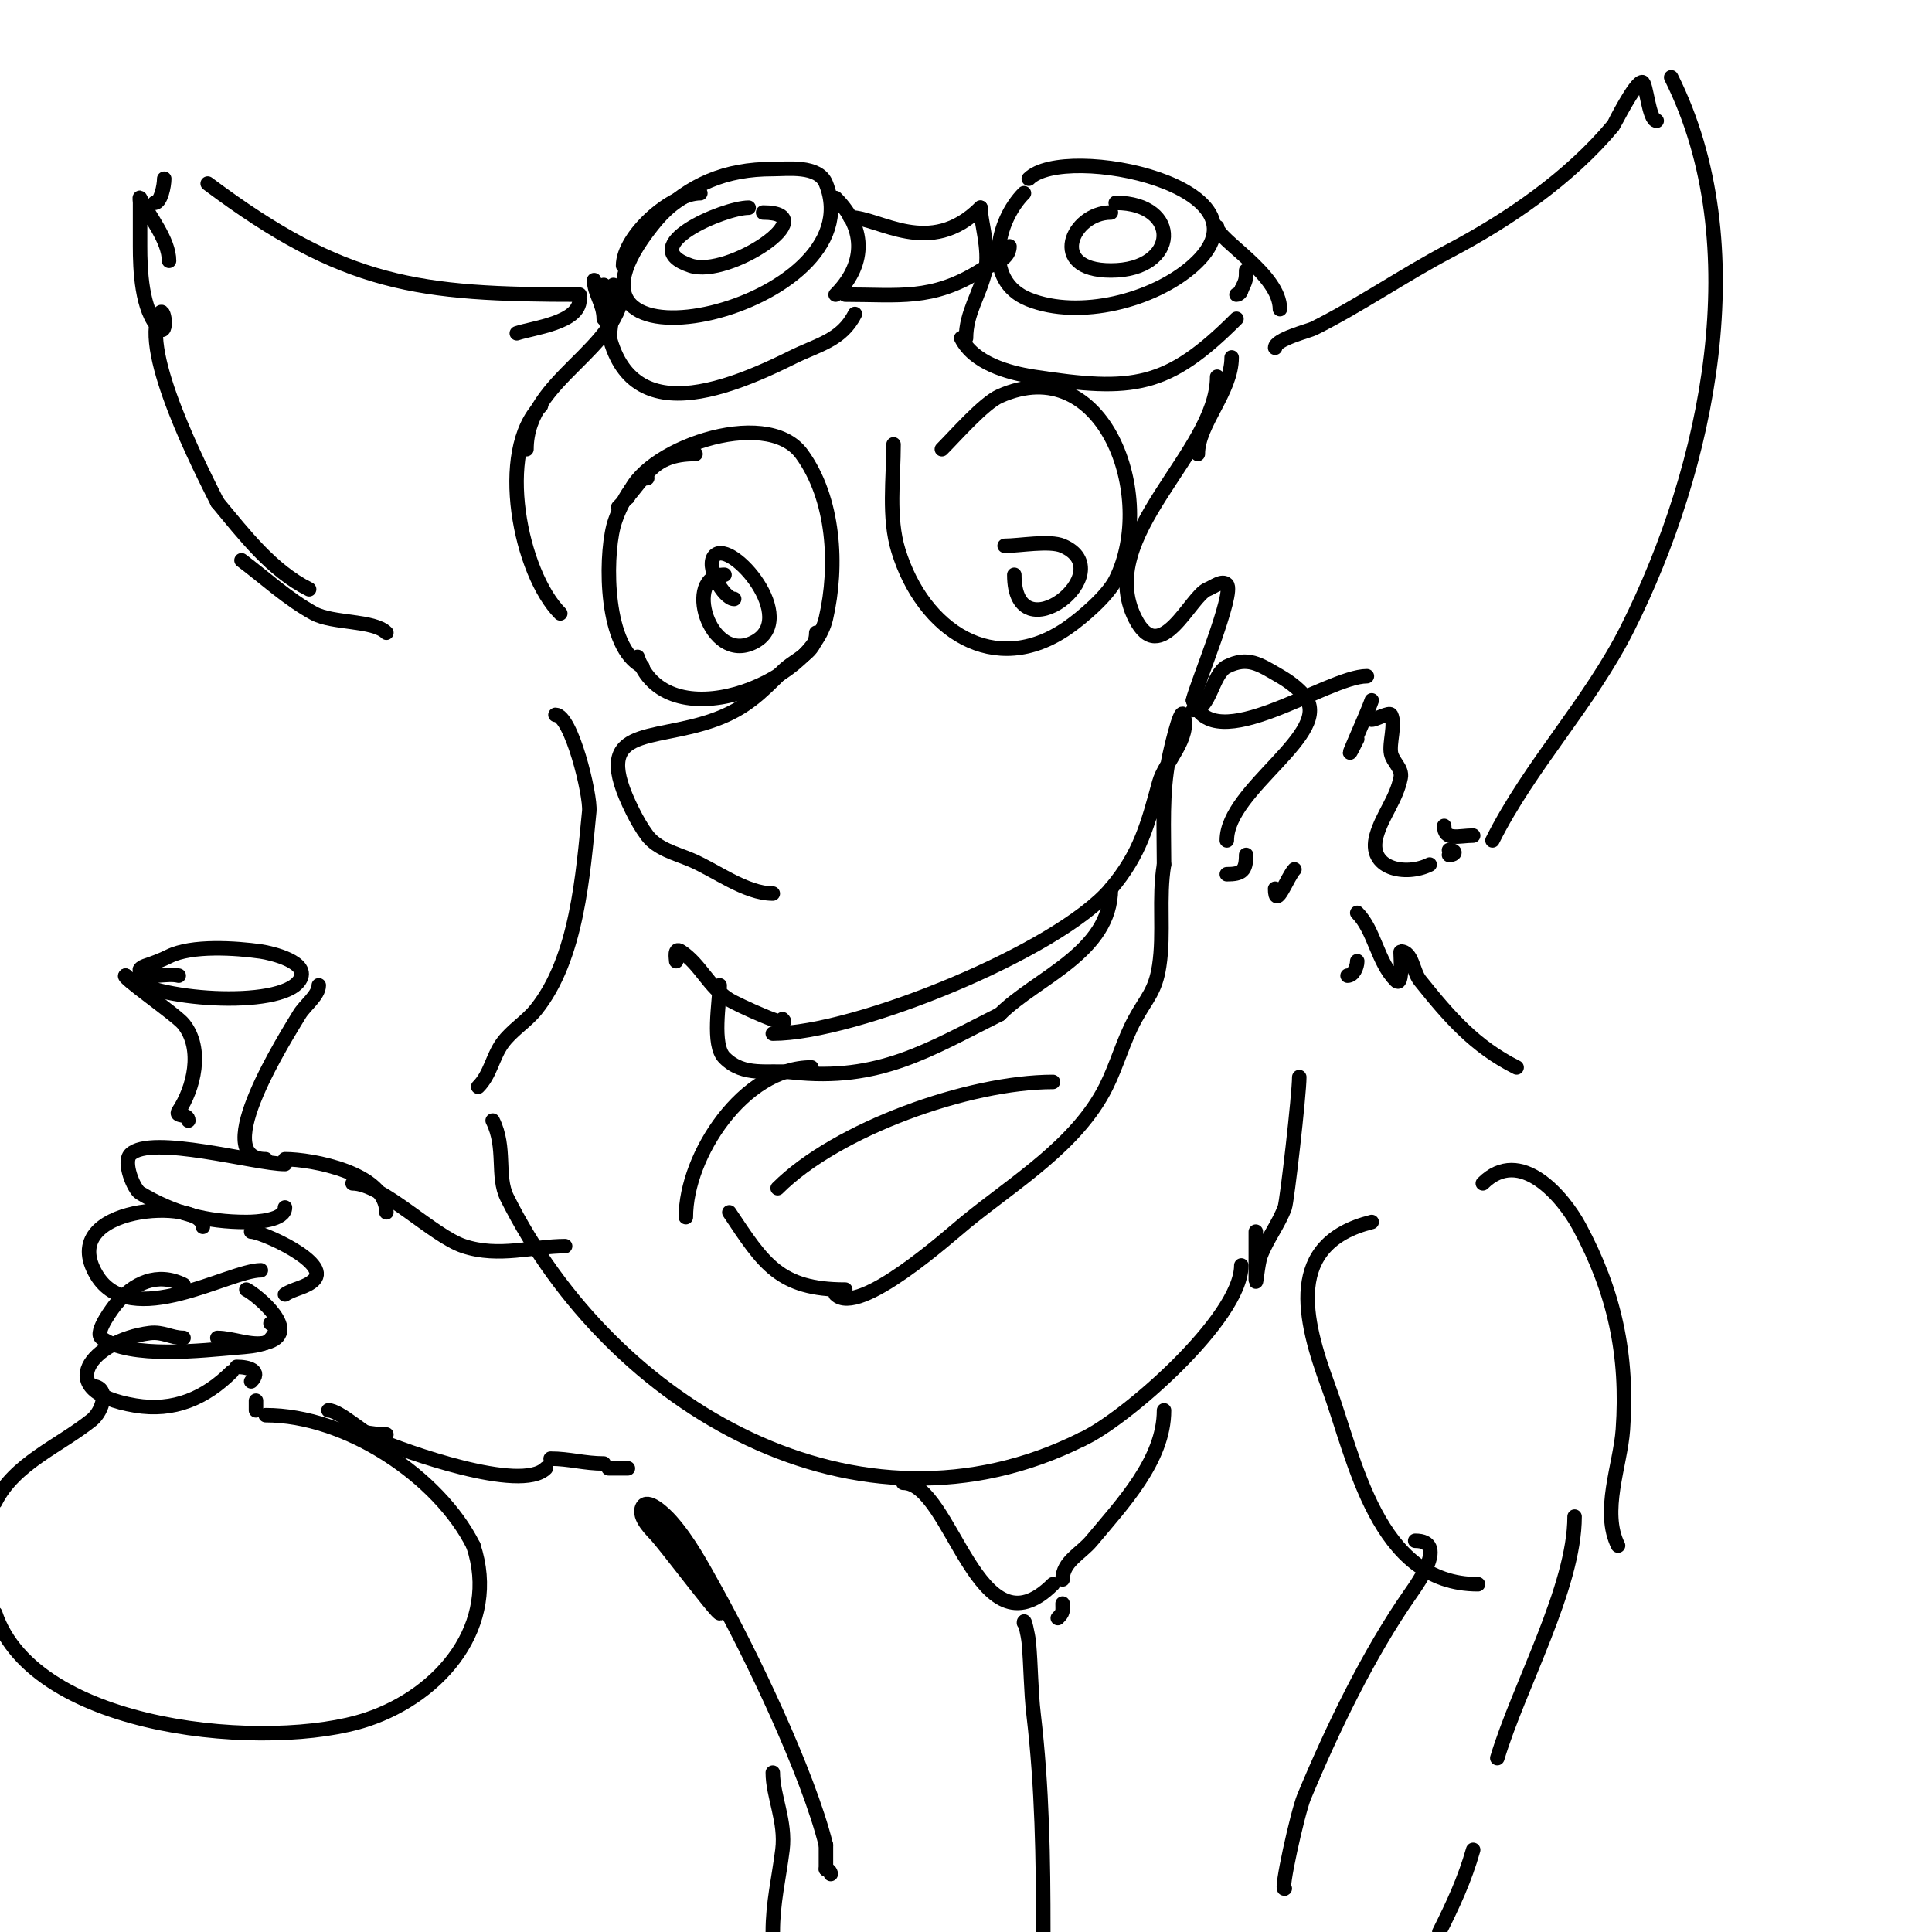 <svg viewBox='0 0 400 400' version='1.1' xmlns='http://www.w3.org/2000/svg' xmlns:xlink='http://www.w3.org/1999/xlink'><g fill='none' stroke='#000000' stroke-width='3' stroke-linecap='round' stroke-linejoin='round'><path d='M127,59c0,3.509 -1,15.51 -1,8'/><path d='M129,59c0,13.404 -20,19.318 -20,34'/><path d='M112,84c-9.414,9.414 -4.263,34.737 4,43'/><path d='M120,62c0,4.84 -9.562,5.854 -13,7'/><path d='M120,61c-33.314,0 -48.67,-1.753 -77,-23'/><path d='M34,37c0,1.423 -0.696,5 -2,5'/><path d='M35,54c0,-4.271 -4.084,-9.168 -6,-13c-0.149,-0.298 0,0.667 0,1c0,3 0,6 0,9c0,4.682 0.258,13.258 4,17c1.801,1.801 1.062,-5.124 0,-3c-3.933,7.866 8.551,32.102 12,39'/><path d='M45,104c5.538,6.646 11.17,14.085 19,18'/><path d='M50,116c4.922,3.692 9.573,8.04 15,11c3.892,2.123 12.351,1.351 15,4'/><path d='M240,66'/><path d='M144,94c-9.499,0 -10.082,5.082 -16,11'/><path d='M134,99c-3.264,0 -6.35,7.402 -7,10c-1.765,7.061 -1.723,25.139 6,29'/><path d='M132,136c5.744,17.233 35.808,5.831 39,-8c2.506,-10.859 1.736,-24.738 -5,-34c-7.419,-10.201 -33.565,-0.741 -36,9'/><path d='M150,119c-8.662,0 -3.203,18.602 6,14c9.664,-4.832 -4.58,-21.42 -8,-18c-2.109,2.109 1.812,9 4,9'/><path d='M185,92c0,7.118 -1.117,15.121 1,22c5.089,16.54 19.873,26.472 35,16c2.88,-1.994 8.276,-6.552 10,-10c8.591,-17.183 -2.418,-47.592 -24,-38c-3.354,1.491 -9.171,8.171 -12,11'/><path d='M210,119c0,16.966 22.437,-0.67 10,-6c-2.709,-1.161 -8.928,0 -12,0'/><path d='M145,40c-6.111,0 -16,8.916 -16,15'/><path d='M143,40c-4.064,2.032 -6.295,4.393 -9,8c-23.939,31.919 47.395,15.988 37,-10c-1.546,-3.865 -8.05,-3 -11,-3c-9.82,0 -17.1,3.1 -24,10'/><path d='M123,58c0,2.719 2,4.887 2,8'/><path d='M125,59c0,29.762 20.025,24.487 39,15c5.226,-2.613 10.241,-3.482 13,-9'/><path d='M173,41c6.697,6.697 5.89,14.11 0,20'/><path d='M176,45c6.064,0 16.495,8.505 27,-2'/><path d='M175,61c11.103,0 17.948,1.282 28,-5c1.952,-1.22 6,-1.983 6,-5'/><path d='M212,40c-5.629,5.629 -8.632,18.147 1,22c10.467,4.187 25.854,0.241 34,-7c18.299,-16.265 -26.472,-25.528 -34,-18'/><path d='M203,43c0,2.722 1.964,8.662 1,13c-1.083,4.874 -4,8.747 -4,14'/><path d='M199,70c2.579,5.158 9.659,7.178 15,8c20.647,3.177 27.684,2.316 42,-12'/><path d='M258,56c0,1.873 -0.049,2.099 -1,4'/><path d='M257,60c0,0.471 -0.529,1 -1,1'/><path d='M230,44c-8.072,0 -13.269,12 0,12c14.232,0 14.611,-14 1,-14'/><path d='M155,43c-5.153,0 -23.916,8.028 -12,12c7.866,2.622 28.088,-11 15,-11'/><path d='M252,47c0,2.596 13,9.758 13,17'/><path d='M264,72c0,-1.749 6.981,-3.49 8,-4c9.547,-4.773 18.53,-11.016 28,-16c12.39,-6.521 24.964,-15.157 34,-26c0.158,-0.189 4.502,-9 6,-9c0.839,0 1.352,8 3,8'/><path d='M346,16c17.392,34.785 7.696,80.608 -9,114c-7.803,15.606 -20.201,28.401 -28,44'/><path d='M305,173c-2.862,0 -6,1.187 -6,-2'/><path d='M255,74c0,7.114 -7,13.759 -7,20'/><path d='M252,78c0,15.771 -25.56,32.879 -17,50c5.249,10.499 11.478,-4.591 15,-6c1.276,-0.51 3.028,-1.972 4,-1c1.703,1.703 -6.426,21.131 -7,24'/><path d='M247,145c4.099,12.298 27.764,-5 36,-5'/><path d='M284,145c-1.018,3.053 -7.31,16.619 -3,8'/><path d='M284,149c0.844,0 3.686,-1.629 4,-1c0.99,1.979 -0.435,5.823 0,8c0.351,1.755 2.387,3.067 2,5c-0.906,4.528 -3.774,7.71 -5,12c-1.977,6.92 6.034,8.483 11,6'/><path d='M300,177c1.5,0 1.5,-1 0,-1'/><path d='M247,147c3.494,0 4.013,-7.506 7,-9c4.332,-2.166 6.672,-0.525 11,2c1.844,1.075 3.611,2.379 5,4c6.555,7.648 -16,19.263 -16,30'/><path d='M258,177c0,3.32 -0.879,4 -4,4'/><path d='M169,131c0,4.274 -4.294,5.294 -7,8c-4.47,4.47 -7.64,7.687 -14,10c-13.326,4.846 -26.096,0.808 -17,19c0.869,1.738 1.834,3.445 3,5c2.059,2.745 5.832,3.68 9,5c5.031,2.096 11.324,7 17,7'/><path d='M160,214c17.073,0 59.052,-17.062 70,-30c6.099,-7.208 7.646,-13.371 10,-22c1.155,-4.237 6.627,-9.119 5,-14c-0.616,-1.848 -2.868,8.339 -3,9c-1.441,7.205 -1,14.561 -1,22'/><path d='M241,179c-1.171,7.027 0.065,14.078 -1,21c-0.812,5.277 -2.577,6.559 -5,11c-2.431,4.457 -3.729,9.459 -6,14c-6.014,12.028 -19.018,19.833 -29,28c-3.426,2.803 -22.223,19.777 -27,15'/><path d='M162,211c2.519,2.519 -9.607,-3.129 -11,-4c-4.308,-2.692 -5.901,-7.267 -10,-10c-1.523,-1.015 -1,1.479 -1,2'/><path d='M268,180c-1.391,1.391 -4,8.656 -4,4'/><path d='M115,148c3.293,0 7.334,16.661 7,20c-1.306,13.056 -2.49,30.363 -11,41c-2.033,2.542 -5.111,4.355 -7,7c-2.037,2.851 -2.477,6.477 -5,9'/><path d='M102,232c2.829,5.658 0.754,11.508 3,16c21.707,43.413 72.63,73.185 119,50'/><path d='M224,298c8.533,-3.793 33,-24.933 33,-36'/><path d='M257,261'/><path d='M260,255c0,3.333 0,6.667 0,10c0,1.7 0.403,-3.409 1,-5c1.309,-3.489 3.726,-6.498 5,-10c0.48,-1.321 3,-23.446 3,-27'/><path d='M279,202c1.202,0 2,-1.798 2,-3'/><path d='M281,189c3.569,3.569 4.186,10.186 8,14c1.638,1.638 0.869,-6 1,-6c2.404,0 2.498,4.123 4,6c6.02,7.524 11.335,13.667 20,18'/><path d='M59,241c-6.042,0 -27.781,-6.219 -32,-2c-1.605,1.605 0.708,7.225 2,8c6.944,4.167 13.727,6 22,6c2.177,0 8,-0.308 8,-3'/><path d='M39,232c0,-1.628 -2.919,-0.621 -2,-2c3.06,-4.591 5.191,-12.762 1,-18c-1.483,-1.854 -13.275,-10 -12,-10'/><path d='M26,202c5.071,5.071 31.995,7.007 36,1c2.519,-3.778 -5.927,-5.704 -8,-6c-5.123,-0.732 -14.278,-1.361 -19,1c-1.606,0.803 -3.297,1.432 -5,2c-0.447,0.149 -1.333,0.667 -1,1c1.9,1.9 5.393,0.348 8,1'/><path d='M66,204c0,2.052 -2.901,4.168 -4,6c-2.453,4.089 -19.027,30 -7,30'/><path d='M42,254c0,-6.104 -30.748,-4.58 -22,10c6.972,11.62 27.409,-1 34,-1'/><path d='M52,255c2.197,0 16.553,6.447 13,10c-1.581,1.581 -4.139,1.76 -6,3'/><path d='M38,266c-5.426,-2.713 -10.342,-0.39 -14,4c-0.278,0.333 -4.57,5.823 -3,7c5.893,4.42 21.142,2.571 28,2c2.021,-0.168 4.102,-0.288 6,-1c1.311,-0.492 3.524,-4 1,-4'/><path d='M51,267c2.198,1.099 11.833,9.042 4,11c-2.972,0.743 -6.912,-1 -10,-1'/><path d='M38,277c-2.574,0 -4.258,-1.343 -7,-1c-11.818,1.477 -20.765,12.039 -3,15c8.001,1.334 14.533,-1.533 20,-7'/><path d='M49,283c2.442,0 5.193,0.807 3,3'/><path d='M19,287c3.823,0 2.306,5.155 0,7c-6.82,5.456 -15.976,8.952 -20,17'/><path d='M-1,334c8.213,24.638 57.141,28.62 77,22c15.43,-5.143 27.456,-19.633 22,-36'/><path d='M98,320c-7.192,-14.384 -26.359,-27 -43,-27'/><path d='M53,292c0,-0.667 0,-1.333 0,-2'/><path d='M59,240c5.531,0 21,2.839 21,11'/><path d='M73,245c6.123,0 16.57,10.857 23,13c7.259,2.42 14.377,0 21,0'/><path d='M71,296c3.027,0 5.531,1 9,1'/><path d='M68,292c2.247,0 7.594,4.969 10,6c5.604,2.402 29.834,11.166 35,6'/><path d='M114,302c3.791,0 7.038,1 11,1'/><path d='M126,304c1.333,0 2.667,0 4,0'/><path d='M284,253c-18.015,4.504 -14.093,20.177 -9,34c5.552,15.068 10.027,41 31,41'/><path d='M307,245c7.757,-7.757 16.656,2.789 20,9c7.25,13.465 10.1,26.596 9,42c-0.525,7.35 -4.525,16.949 -1,24'/><path d='M293,319c6.749,0 0.826,8.392 -1,11c-8.629,12.327 -16.21,28.104 -22,42c-1.334,3.201 -5.068,20.068 -4,19'/><path d='M326,314c0,14.635 -11.568,35.226 -16,50'/><path d='M305,383c-1.779,6.226 -4.131,11.262 -7,17'/><path d='M187,307c10.105,0 15.395,36.605 31,21'/><path d='M241,292c0,10.318 -8.707,19.449 -15,27c-2.234,2.681 -6,4.315 -6,8'/><path d='M220,332c0,1.598 0.208,1.792 -1,3'/><path d='M212,336c0,-1.374 0.876,2.631 1,4c0.454,4.991 0.414,10.023 1,15c1.775,15.092 2,29.835 2,45'/><path d='M215,400'/><path d='M134,312c3.069,3.069 4.601,5.23 7,9c1.29,2.028 2.71,3.972 4,6c11.428,17.959 -4.361,-3.588 -9,-9c-0.684,-0.798 -4.086,-3.827 -3,-6c1,-2 4.528,1.317 6,3c3.653,4.175 6.306,9.15 9,14c7.47,13.446 19.213,37.853 23,53'/><path d='M171,382c0,1.667 0,3.333 0,5'/><path d='M171,387c0.471,0 1,0.529 1,1'/><path d='M160,367c0,4.846 2.733,10.133 2,16c-0.746,5.97 -2,10.917 -2,17'/><path d='M151,251c7.084,10.626 10.358,16 24,16'/><path d='M149,204c0,3.47 -1.686,12.314 1,15c4.034,4.034 9.059,2.451 14,3c18.021,2.002 28.412,-4.706 43,-12'/><path d='M207,210c7.569,-7.569 23,-12.812 23,-26'/><path d='M168,221c-14.026,0 -26,18.188 -26,31'/><path d='M161,246c12.242,-12.242 39.519,-22 57,-22'/></g>
</svg>